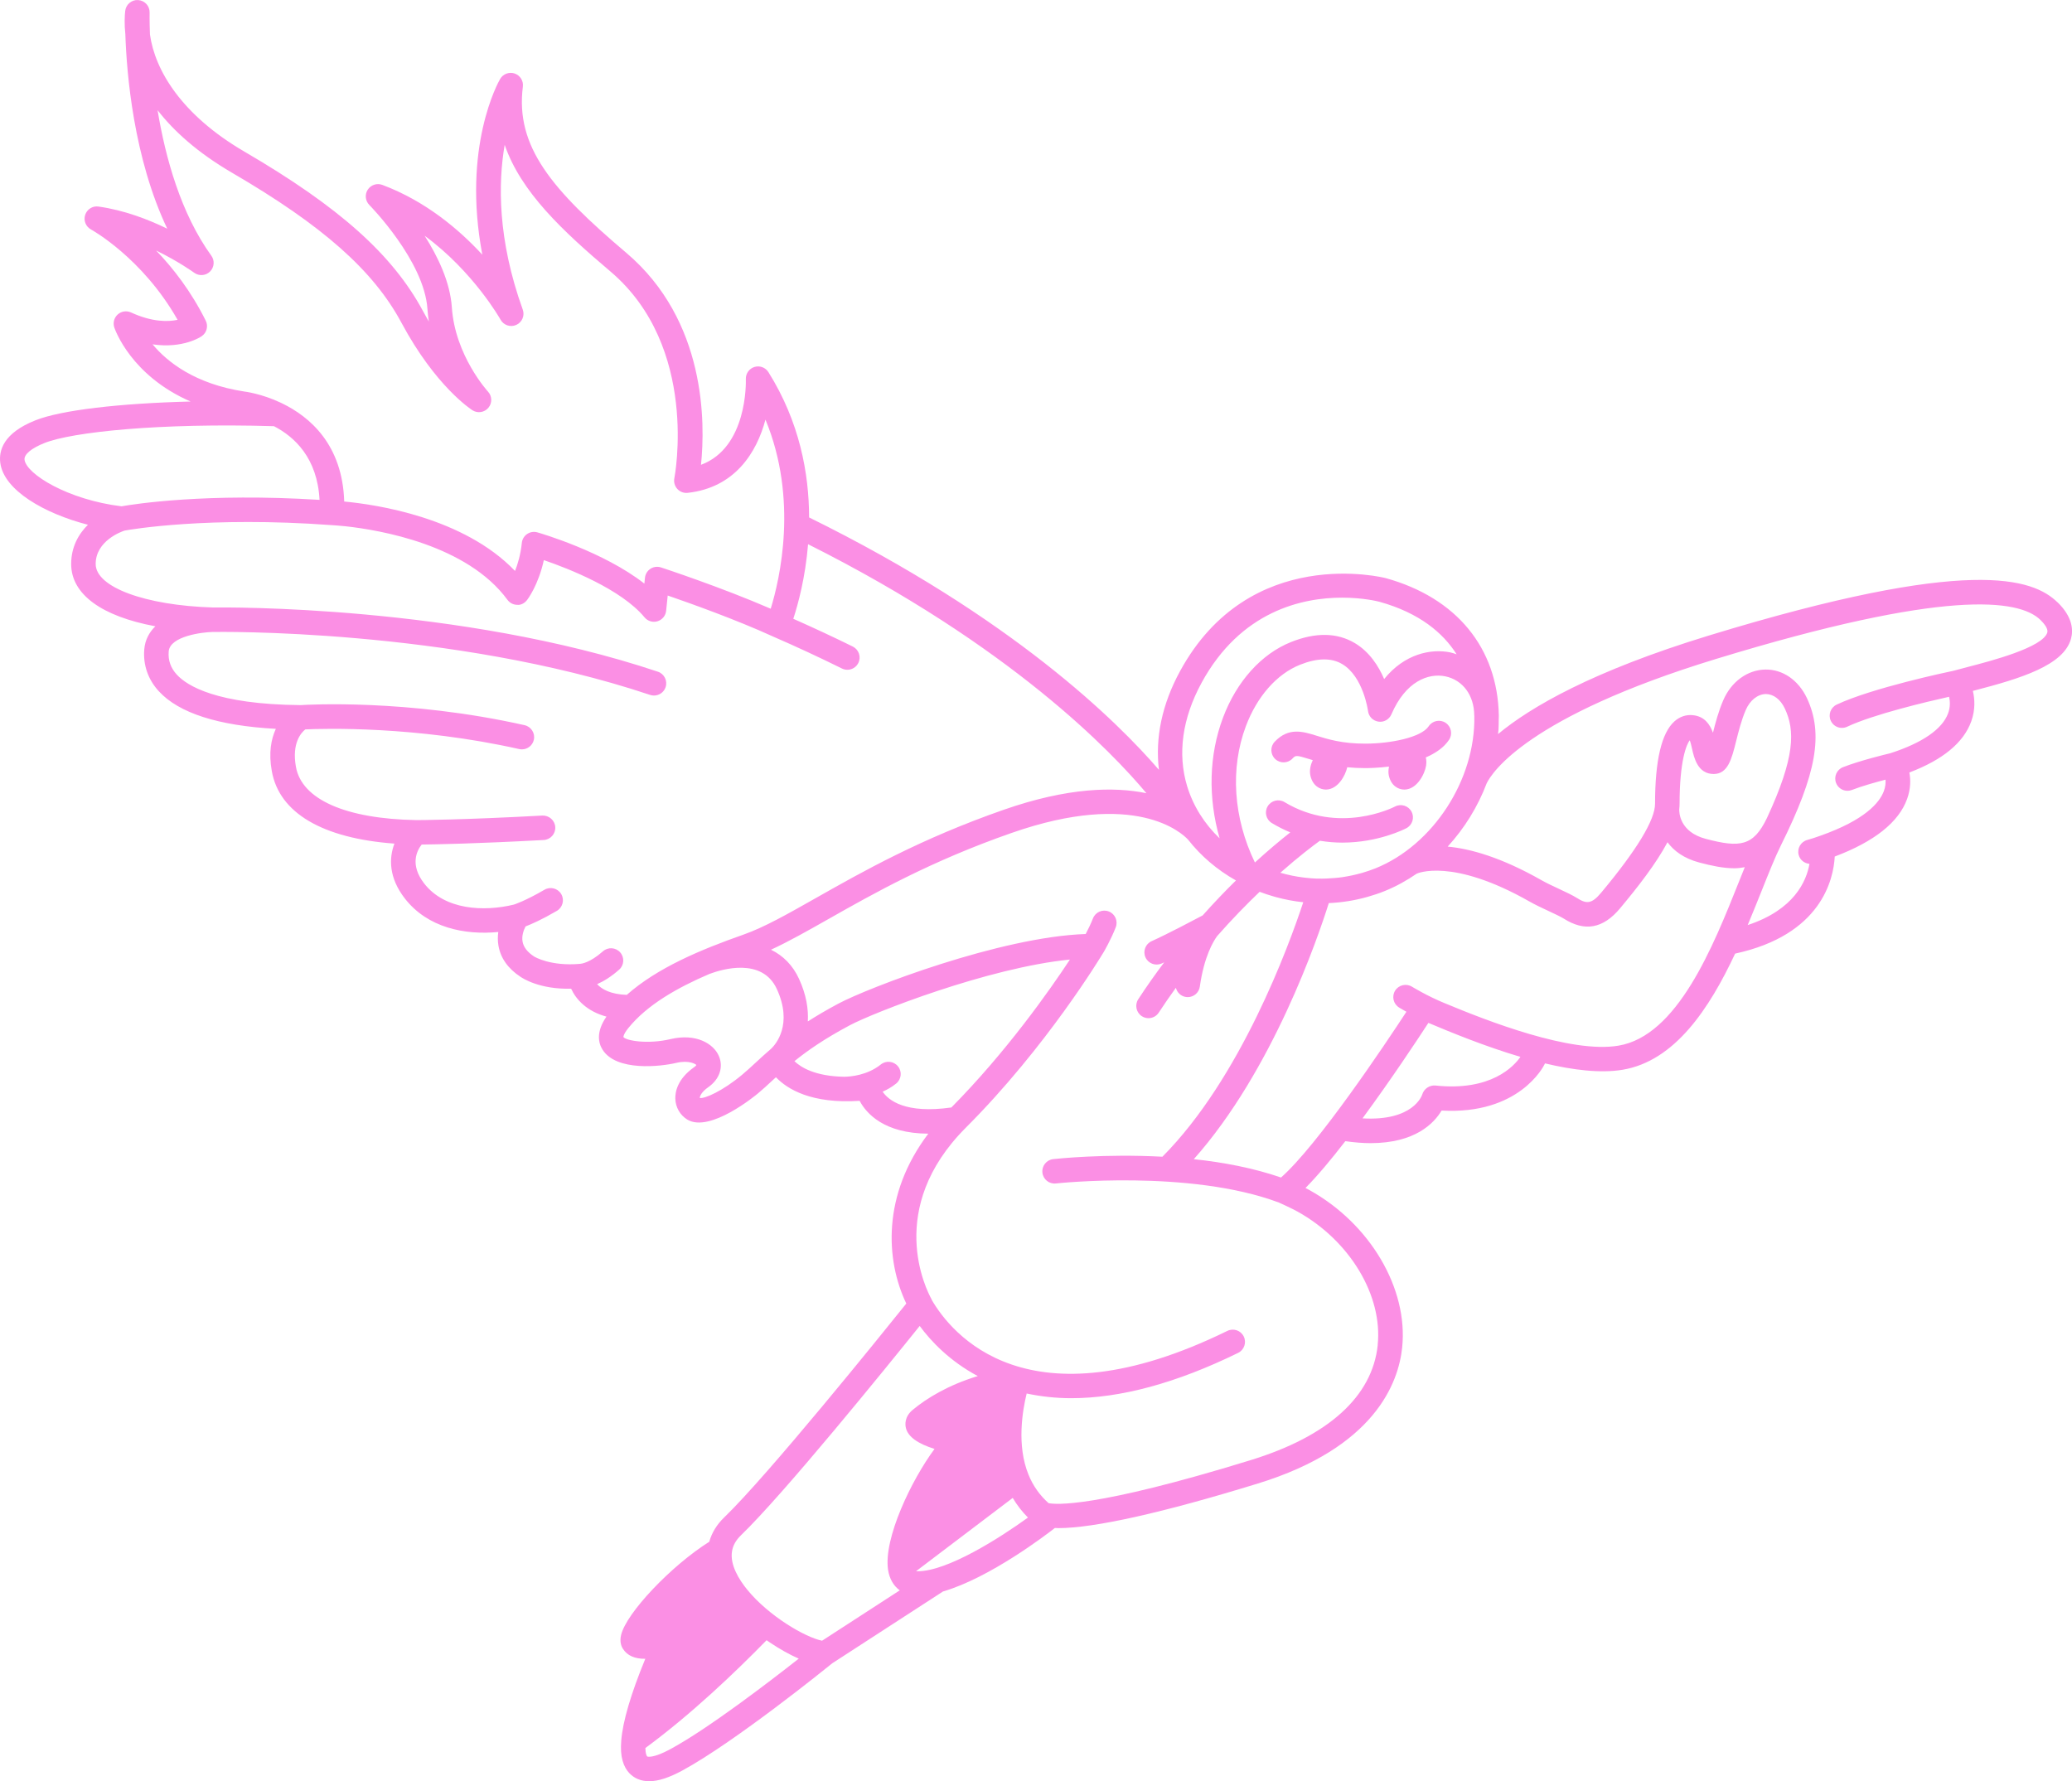 <?xml version="1.0" encoding="UTF-8"?>
<svg id="Vrstva_1" data-name="Vrstva 1" xmlns="http://www.w3.org/2000/svg" viewBox="0 0 1000 859.72">
  <defs>
    <style>
      .cls-1 {
        fill: #fb8fe4;
      }
    </style>
  </defs>
  <path class="cls-1" d="M992.98,290.69c-11.89-11.55-42.26-22.45-168.14,16.02-56.35,17.22-86.13,34.53-101.84,47.59.08-.73.18-1.45.22-2.18.09-1.51.09-3.02.1-4.53,0-.72.06-1.44.05-2.17,0,0,0,0,0-.01,0-.01,0-.03,0-.04-.59-32.69-20.44-56.86-54.53-66.33-.65-.18-65.76-16.8-99.35,44.95-8.67,15.91-12.04,32.14-10.15,47.58-19.95-23.18-70.79-73.57-168.84-121.83-.05-21.2-4.57-46.12-19.64-70.13-1.42-2.26-4.18-3.28-6.73-2.5-2.55.78-4.26,3.19-4.17,5.86.05,1.47.83,33.03-21.64,41.37,2.08-20.07,2.6-69.57-36.09-102.35-35.96-30.48-53.55-51.24-49.88-80.18.35-2.79-1.31-5.44-3.97-6.34-2.66-.88-5.59.21-7,2.64-.89,1.53-18.45,32.84-8.59,84.82-11.3-12.26-27.49-25.92-48.28-33.7-2.59-.97-5.52,0-7.03,2.33-1.51,2.33-1.18,5.4.77,7.37.27.26,26.49,26.92,28.05,50.2.14,2.07.37,4.1.67,6.07-.92-1.58-1.84-3.23-2.76-4.94-14.65-27.31-40.44-50.36-86.24-77.08-30.43-17.75-43.21-39.34-45.59-56.55-.25-6.48-.18-10.4-.17-10.56.08-3.17-2.35-5.83-5.52-6.04-3.11-.23-5.92,2.11-6.26,5.26-.27,2.46-.45,6.35.07,11.24.63,19.03,3.97,59.65,20.22,93.84-9.26-4.51-20.92-8.97-33.19-10.68-2.82-.42-5.53,1.3-6.42,4.02-.89,2.71.3,5.68,2.81,7.04.26.14,24.81,13.66,41.79,43.61-4.58.98-12.19,1.16-22.48-3.56-2.14-.98-4.66-.6-6.41.97-1.75,1.57-2.4,4.03-1.66,6.27.39,1.15,8.14,23.28,36.83,35.75-34.12.85-62.5,4.13-74.88,9.07C1.62,209-.66,217.45.14,223.45c1.77,13.17,21.18,24.38,42.3,29.83-4.55,4.49-8.09,10.73-8.09,18.94,0,14.65,14.77,25.26,40.64,30.06-2.96,2.86-4.99,6.54-5.37,11.21-.59,7.52,1.84,14.48,7.02,20.13,9.68,10.55,28.66,16.64,56.49,18.16-2.24,4.84-3.57,11.53-1.94,20.45,3.6,20.16,24.48,32.39,59.17,34.94-2.67,7.01-2.79,16.43,5.03,26.49,11,14.17,29.02,17.73,45.1,16.17-.3,2.06-.33,4.32.09,6.69,1.05,5.96,4.64,11,10.58,14.91.97.66,9.22,6.18,24.48,5.76,2.36,5.16,7.51,10.91,17.05,13.48-5.08,7.35-3.94,12.7-1.88,15.97,6.68,10.57,27.96,8.17,35.58,6.36,6.26-1.46,9.41.64,9.7,1.03,0,0-.17.41-1.02,1-8.19,5.75-9.24,12.04-9.14,15.28.13,4.16,2.28,7.92,5.83,10.09,10.94,6.5,33.1-11.86,34.03-12.65,2.35-1.96,4.62-4.05,7.03-6.29.54-.5,1.11-1.02,1.67-1.53,5.54,5.79,17.16,12.91,40.39,11.39,3.31,6.2,11.87,15.74,33.14,15.85-22.42,29.63-20.59,61.14-10.62,81.99-12.08,15.06-66.66,82.75-87.9,103.24-3.61,3.47-5.97,7.42-7.19,11.73-18.27,11.49-40.04,34.34-42.56,45.02-.75,3.19.08,5.4.88,6.63,2.08,3.3,5.74,4.9,10.81,4.84-6.99,17-10.89,30.27-11.61,39.51-.31,3.87-.1,7.02.62,9.59,1.48,5.41,4.79,7.83,7.31,8.91,1.69.72,3.53,1.08,5.55,1.08,4.38,0,9.62-1.7,16.03-5.18,25.5-13.86,69.68-49.59,72.38-51.78l53.39-34.62c22.7-6.59,50.01-27.52,54-30.65.57.02,1.07.07,1.69.07,17.15,0,50.24-7.35,96.36-21.56,56.37-17.36,67.78-48.55,69.56-65.59,2.97-28.47-15.43-59.73-44.75-76.01-.56-.31-1.21-.65-1.91-1.01,5.81-5.86,12.48-13.87,19.23-22.59,4.41.62,8.49.95,12.15.95,21.61,0,30.72-9.67,34.31-15.73,37.34,2.13,49.19-21.26,49.68-22.3.08-.17.13-.31.2-.47,13.45,3.2,26.71,4.86,37.43,3.09,25.26-4.2,41.93-29.53,54.36-56.07,41.53-9,47.48-35.73,48.08-46.85,19.17-7.24,30.91-16.59,34.93-27.82,1.79-4.98,1.72-9.39,1.08-12.75,16.15-6.12,26.18-14.4,29.87-24.67,2.03-5.65,1.7-10.81.78-14.71.21-.06.41-.11.62-.16,22.7-5.88,43.37-12.24,46.78-25.15,1.07-4.04.8-10.35-6.56-17.49ZM711.53,345.31c0,.09.01.19.01.27,0,0,0,0,0,.01.63,30.69-19.88,62.3-47.73,73.52-2.15.87-4.34,1.58-6.54,2.23-.76.22-1.53.41-2.3.6-1.43.37-2.88.68-4.33.95-.95.18-1.91.36-2.87.49-1.23.18-2.47.28-3.7.4-2.67.23-5.34.35-8.02.27-.28,0-.57,0-.85,0-1.65-.06-3.3-.21-4.94-.39-.44-.05-.88-.09-1.32-.15-1.73-.22-3.47-.5-5.19-.85-.11-.02-.22-.05-.33-.07-1.84-.38-3.67-.83-5.49-1.36,9.02-7.95,15.91-13.15,19.08-15.44,3.75.62,7.39.9,10.83.9,17.33,0,30.1-6.52,30.93-6.96,2.88-1.51,4-5.06,2.49-7.95-1.5-2.89-5.07-4.02-7.96-2.52-1.1.57-27.13,13.67-53.37-2.13-2.79-1.68-6.42-.78-8.11,2.02-1.68,2.8-.78,6.42,2.02,8.11,2.97,1.79,5.95,3.27,8.89,4.49-4.51,3.54-10.36,8.4-17.08,14.53-10.41-21.53-12.02-45.41-4.35-65.81,5.4-14.35,14.92-25.15,26.12-29.63,8.25-3.3,15.08-3.43,20.3-.36,10.28,6.04,12.51,22.54,12.52,22.69.33,2.65,2.39,4.75,5.03,5.12,2.63.42,5.21-1.06,6.26-3.52,6.9-16.05,17.93-19.99,25.99-18.34,8.46,1.74,13.93,9.14,13.99,18.87ZM579.86,329.64c18.98-34.89,48.82-41.18,67.87-41.18,10.14,0,17.22,1.78,18,1.98,19.39,5.39,30.72,15.05,37.28,25.36-1.01-.33-2-.7-3.07-.92-9.4-1.93-22.16.77-31.91,12.86-2.69-6.27-7.11-13.18-14.24-17.4-8.54-5.04-18.88-5.2-30.73-.45-14.28,5.71-26.23,18.99-32.79,36.44-6.83,18.16-7.29,38.62-1.65,58.3-7.41-7.1-12.8-15.7-15.69-25.23-4.71-15.56-2.31-32.77,6.94-49.76ZM73.64,166.2c14.65,2.16,23.26-3.61,23.72-3.94,2.42-1.67,3.25-4.86,1.93-7.5-7.09-14.23-15.81-25.42-23.95-33.85,10.84,5.26,18.24,10.63,18.37,10.72,2.35,1.71,5.6,1.48,7.66-.57,2.06-2.05,2.33-5.3.62-7.65-14.68-20.3-22.15-47.26-25.94-70.23,7.76,10.01,19.19,20.43,35.94,30.2,43.79,25.53,68.25,47.2,81.79,72.45,16.42,30.62,33.51,41.72,34.23,42.18,2.51,1.6,5.8,1.08,7.71-1.21,1.9-2.28,1.81-5.62-.21-7.8-.16-.17-15.88-17.38-17.44-40.67-.81-12.11-6.68-24.42-13.14-34.56,23.54,17.29,36.49,40.22,36.65,40.52,1.49,2.7,4.8,3.8,7.61,2.52,2.8-1.27,4.16-4.49,3.11-7.38-12.24-33.95-11.87-61.23-8.73-79.53,7.84,22.79,27.9,41.51,51.01,61.1,43.05,36.48,31.01,99.19,30.88,99.82-.37,1.85.16,3.76,1.43,5.16,1.27,1.39,3.12,2.1,5,1.89,22.67-2.47,33.31-19.33,37.54-35.35,15.92,38.41,6.93,76.99,2.54,91.28-24-10.41-51.72-19.53-52.98-19.94-.6-.2-1.22-.3-1.84-.3-1.13,0-2.25.32-3.21.95-1.5.97-2.48,2.57-2.66,4.35l-.29,2.82c-19.68-15.43-50.12-24.31-51.63-24.73-1.68-.49-3.48-.2-4.94.78-1.45.98-2.39,2.55-2.57,4.29-.58,5.6-1.93,10.17-3.28,13.55-24.76-25.85-67.06-32.07-82.44-33.51-.83-27.45-16.59-40.87-29.88-47.33-.23-.13-.45-.24-.7-.34-9.52-4.49-17.6-5.42-17.69-5.43-23.74-3.66-37.08-14.22-44.21-22.74ZM11.85,221.89c-.34-2.52,3.26-5.54,9.62-8.07,13.28-5.31,55.53-9.77,110.75-8.12,9.92,5.12,20.95,15.34,22,35.56-54.66-3.43-89.42,2.02-95.57,3.11-25.87-3.15-45.87-15.52-46.81-22.47ZM288.18,475c3-1.3,6.59-3.42,10.63-6.99,2.44-2.16,2.67-5.9.51-8.34-2.16-2.45-5.9-2.67-8.34-.51-6.32,5.59-10.34,5.95-10.74,6,0,0-.29.04-.32.04-14.15,1.25-21.83-3.34-22.16-3.55-3.23-2.14-5.04-4.46-5.54-7.11-.55-2.94.6-5.8,1.44-7.41,2.74-1.05,7.79-3.24,15.09-7.5,2.82-1.65,3.77-5.27,2.13-8.08-1.65-2.82-5.26-3.76-8.08-2.13-9.34,5.45-14.56,7.11-14.79,7.18-14.43,3.51-33.3,2.67-43.28-10.18-6.99-9.01-3.58-15.79-1.22-18.8,6.77-.08,26.75-.44,58.9-2.19,3.26-.18,5.76-2.96,5.58-6.22-.18-3.26-3.01-5.71-6.22-5.58-38.79,2.12-59.63,2.19-60.76,2.19-34.16-.6-55.37-9.95-58.18-25.68-2.09-11.51,2.56-16.53,4.53-18.1,8.72-.4,53.17-1.75,103.23,9.5.44.1.87.14,1.3.14,2.7,0,5.14-1.86,5.76-4.62.72-3.18-1.29-6.34-4.47-7.06-56.78-12.75-105.11-9.87-108.06-9.68-40.57-.35-54.85-9.34-59.76-14.69-2.99-3.25-4.28-6.92-3.94-11.2.61-7.52,16.6-9.32,21.05-9.41.02,0,.13,0,.17,0,1.16-.05,114.76-1.89,211.12,30.38.62.21,1.26.3,1.88.3,2.47,0,4.77-1.56,5.6-4.03,1.03-3.09-.63-6.44-3.73-7.48-96.1-32.18-208.64-31.07-214.79-30.99,0,0-.01,0-.02,0-32.75-1.02-56.52-9.84-56.52-20.99s12.39-15.64,13.99-16.13c2.68-.49,40.27-7.01,99.73-2.64.06,0,.97.05,2.49.17l4.02.36c.13.01.28.02.42.04,16.52,1.81,58.6,8.94,78.09,35.5,1.1,1.5,2.83,2.39,4.69,2.41,1.76.23,3.61-.83,4.75-2.29.26-.34,5.48-7.2,8.11-19.29,11.91,4.08,37.34,14.02,48.61,27.63,1.52,1.83,3.99,2.58,6.26,1.88s3.92-2.68,4.16-5.04l.76-7.38c11.03,3.8,33.07,11.68,50.75,19.75.02,0,.03,0,.05.02.02,0,.03.02.05.03,10.9,4.73,22.09,9.91,33.24,15.43.84.42,1.73.61,2.61.61,2.18,0,4.27-1.21,5.3-3.29,1.44-2.93.24-6.47-2.68-7.92-9.63-4.75-19.24-9.2-28.71-13.4,2.25-6.88,5.81-19.78,7.13-35.99,97.77,48.99,146.84,100.47,163.29,120.17-15.53-3.19-37.89-2.82-68.88,8-40.11,13.99-68.08,29.83-90.56,42.55-13.97,7.91-25,14.16-34.94,17.67-20.72,7.29-41.48,15.93-56.42,29.12-7.92-.29-12.12-2.77-14.3-5.18ZM372.17,506.16c-2.73,2.35-5.15,4.57-7.38,6.64-2.26,2.09-4.38,4.05-6.58,5.89-9.53,7.98-18.2,11.68-20.47,11.26-.03-.85.81-2.92,4.1-5.23,5.48-3.82,7.45-9.78,5.04-15.18-2.62-5.88-11-10.89-23.21-8.03-10.97,2.62-21.54.78-22.81-.99,0-.01-.03-1.34,2.4-4.34,9.06-11.21,23.71-19.52,39.29-26.18.03-.01.07,0,.11-.02,5.77-2.16,25.18-7.98,32.24,7.34,7.93,17.23-.65,26.86-2.72,28.84ZM425.97,526.91c2.19-.98,4.39-2.21,6.52-3.92,2.55-2.04,2.96-5.76.92-8.3-2.04-2.55-5.76-2.96-8.3-.92-6.56,5.25-14.66,5.9-17.75,5.93-13.93-.26-20.78-4.48-23.94-7.53,6.33-5.12,14.46-10.79,26.73-17.33,11.32-6.03,66.84-27.84,106.22-31.71-9.78,14.84-30.63,44.52-57.21,71.39-22.22,3.18-30.35-3.48-33.19-7.62ZM323.68,844.15c-8.62,4.68-11.2,3.67-11.3,3.62-.13-.06-.37-.48-.57-1.2-.15-.55-.31-1.46-.33-2.88,22.22-16.37,43.44-36.62,58.49-52.04.54.37,1.08.75,1.62,1.12,4.8,3.22,9.55,5.87,13.91,7.77-14.56,11.45-43.71,33.77-61.83,43.61ZM396.75,791.89c-8.22-1.67-25.81-11.96-36.17-24.7-3.9-4.8-8.33-11.89-7.3-18.41.45-2.87,1.89-5.44,4.41-7.86,20.69-19.96,70.02-80.85,86.18-100.95,5.35,7.26,14.36,16.89,28.03,24.19-14.51,4.41-24.72,10.79-31.33,16.24-4.2,3.44-3.73,7.38-3.34,8.91,1.06,4.13,5.69,7.48,13.8,10.01-11.11,14.97-24.68,43.17-22.43,58.34.68,4.41,2.69,7.78,5.64,9.92l-37.49,24.31ZM442.9,758.36c-.29,0-.56,0-.8-.01l46.67-35.38c2.05,3.47,4.5,6.63,7.35,9.48-13.68,9.9-38.85,25.92-53.22,25.92ZM664.93,649.19c-2.59,24.78-23.78,43.98-61.29,55.53-75.73,23.33-94.45,21.44-97.59,20.76-4.23-3.79-7.51-8.37-9.68-13.77-5.76-14.1-2.89-30.92-.87-39.13,6.87,1.44,14.01,2.26,21.51,2.26,23.84,0,50.79-7.31,80.55-21.87,2.93-1.44,4.14-4.98,2.71-7.91s-4.96-4.13-7.9-2.71c-96.53,47.27-133.37,1.09-142.67-14.94-.06-.13-.08-.28-.15-.41-2.42-4.35-22.49-43.64,16.63-82.77,38.87-38.87,65.29-82.72,66.4-84.57,0,0,0,0,0,0,.01-.02.03-.04.05-.06.14-.24,3.54-6.06,5.86-12.03,1.19-3.04-.31-6.47-3.35-7.65-3.04-1.2-6.47.32-7.65,3.35-1.08,2.76-2.45,5.53-3.51,7.53-41.27,1.38-105.08,25.99-119.4,33.62-5.64,3.01-10.46,5.86-14.7,8.58.34-6.01-.73-12.92-4.27-20.61-2.98-6.48-7.65-11.17-13.51-14.01,8.4-3.87,17.47-8.99,27.55-14.7,22.06-12.49,49.52-28.04,88.63-41.68,59.82-20.89,82.12.03,85.12,3.26,6.11,7.79,13.89,14.5,23.1,19.69-5.11,5.01-10.51,10.65-16.06,16.87-3.61,1.92-17.27,9.14-24.63,12.43-2.98,1.33-4.31,4.83-2.98,7.8,1.33,2.98,4.83,4.31,7.81,2.98.39-.17.82-.38,1.24-.57-4.23,5.63-8.43,11.54-12.53,17.82-1.78,2.73-1.01,6.4,1.72,8.18,1,.65,2.12.96,3.22.96,1.93,0,3.82-.94,4.95-2.68,2.71-4.15,5.48-8.11,8.27-11.98.56,2.27,2.43,4.09,4.89,4.44.28.04.56.06.83.06,2.9,0,5.43-2.13,5.84-5.08,2.06-14.62,6.57-21.96,8.37-24.4,7.16-8.13,14.1-15.24,20.49-21.35,2.2.85,4.44,1.56,6.69,2.22.42.12.85.24,1.27.36,4.31,1.18,8.69,1.99,13.09,2.46-6.98,21.13-30.27,84.93-67.98,122.82-28.02-1.49-51.08.98-52.69,1.16-3.24.36-5.58,3.28-5.22,6.52.36,3.24,3.26,5.6,6.52,5.22.64-.06,64.54-6.91,107.65,9.23.95.43,6.33,2.89,8.91,4.32,25.3,14.05,41.23,40.56,38.73,64.45ZM692.74,523.92c-2.79-.24-5.48,1.56-6.31,4.27-.18.58-4.37,13-28.85,11.59,13.64-18.52,26.37-37.75,31.8-46.09,10.56,4.45,27.08,11.28,44.42,16.41-3.11,4.49-14.17,16.71-41.06,13.82ZM839.25,425.59c-12.51,31.38-29.65,74.36-58.16,79.1-23.05,3.87-63.51-12.03-83.78-20.48,0,0,0,0-.01,0-8.45-3.45-15.79-7.95-15.86-7.99-2.78-1.69-6.42-.84-8.13,1.93-1.71,2.78-.85,6.42,1.92,8.13.13.08,1.45.89,3.54,2.05-10.44,15.94-42.75,64.32-60.52,80-13.29-4.59-27.9-7.36-42.1-8.85,37.98-42.7,59.82-106.63,65.16-123.6,6.3-.28,12.56-1.26,18.68-3,2.78-.79,5.54-1.69,8.24-2.79,5.46-2.2,10.64-5.06,15.5-8.41h0c.17-.09,16.98-7.88,54.55,13.5,2.59,1.48,5.88,3.02,9.07,4.51,2.9,1.36,5.9,2.76,7.32,3.65,10.12,6.47,19.01,4.88,27.2-4.92,8.64-10.35,17.38-21.55,22.91-31.92,3.02,4.13,7.83,7.81,15.42,9.82,5.75,1.51,11.4,2.75,16.79,2.75,1.79,0,3.46-.21,5.08-.52-.91,2.26-1.85,4.61-2.83,7.06ZM810.44,390.65c.11-.93.17-1.84.17-2.73,0-20.83,3.41-28.82,4.91-30.63.43,1.1.85,2.95,1.12,4.17.95,4.23,2.71,12.11,10.43,12.11,6.87,0,8.69-7.29,10.8-15.74,1.2-4.78,2.55-10.19,4.67-15.13,2.02-4.7,5.74-7.66,9.73-7.73,3.61.07,6.99,2.45,9.16,7.06,4.89,10.46,5.04,23.31-8.68,52.83-6.54,13.56-12.95,14.39-29.52,10.01-12.66-3.34-12.83-12.78-12.78-14.22ZM988.12,305.16c-1.93,7.29-27.43,13.9-38.32,16.73-2.59.67-4.93,1.28-6.93,1.84-2.97.62-39.42,8.33-56.43,16.34-2.95,1.39-4.22,4.91-2.83,7.86,1.01,2.14,3.13,3.39,5.35,3.39.84,0,1.7-.18,2.51-.56,12.66-5.97,38.54-12.08,49.21-14.46.48,2.12.66,4.96-.51,8.07-2.83,7.58-12.45,14.21-27.83,19.17-2.18.52-14.77,3.57-22.85,6.73-3.04,1.19-4.54,4.61-3.35,7.65.91,2.33,3.14,3.76,5.5,3.76.71,0,1.44-.13,2.15-.41,4.75-1.86,11.53-3.74,16.21-4.97.12,1.55-.03,3.46-.83,5.59-2.14,5.65-9.23,13.92-30.59,21.46-2.13.76-4.38,1.53-6.32,2.05-3.15.84-5.02,4.08-4.17,7.24.66,2.47,2.81,4.09,5.21,4.29-1.46,8.35-7.38,22.15-29.82,29.55,2.38-5.67,4.63-11.26,6.73-16.52,3.5-8.77,6.52-16.35,9.34-22.02,17.17-34.53,20.57-53.76,12.55-70.93-4.15-8.82-11.76-13.98-20.06-13.86-8.7.15-16.51,5.85-20.38,14.89-2.28,5.3-3.76,10.9-4.94,15.61-1.43-3.96-4.03-7.87-9.56-8.46-3.32-.38-6.44.66-9.05,2.99-6.2,5.54-9.34,18.91-9.34,39.75,0,7.8-8.75,22.24-25.99,42.91-4.65,5.57-7.12,5.51-11.79,2.52-2.08-1.31-5.27-2.8-8.65-4.38-2.97-1.39-6.04-2.82-8.22-4.07-19.79-11.27-34.75-15.31-45.43-16.3,8.1-8.83,14.56-19.29,18.83-30.57,2.45-5.01,19.47-32.14,110.75-60.02,110.56-33.78,146.11-28.89,156.46-18.85,1.47,1.43,3.86,4.11,3.36,6Z"/>
  <path class="cls-1" d="M697.72,348.88c-2.72-1.81-6.38-1.08-8.19,1.64-3.63,5.45-18.51,8.4-30.67,8.4h-.03c-11.1,0-17.93-2.12-23.42-3.83-6.61-2.05-13.46-4.18-20.19,2.89-2.25,2.36-2.16,6.1.21,8.35,2.36,2.24,6.1,2.16,8.35-.21,1.51-1.59,1.67-1.76,8.12.25.52.16,1.1.34,1.67.51-1.1,2.35-1.67,5-1.16,7.36,1.09,5.06,4.66,6.84,7.47,6.84.06,0,.12,0,.18,0,5.67-.15,9.23-6.7,10.16-10.77,2.62.26,5.48.42,8.6.42h.03c1.82,0,6.22-.1,11.53-.74-.31,1.44-.4,2.9-.11,4.26,1.09,5.06,4.66,6.84,7.47,6.84.06,0,.12,0,.18,0,6.03-.16,9.71-7.58,10.34-11.53.24-1.52.15-2.83-.14-3.99,4.61-1.98,8.7-4.7,11.23-8.5,1.81-2.71,1.08-6.38-1.64-8.19Z"/>
</svg>